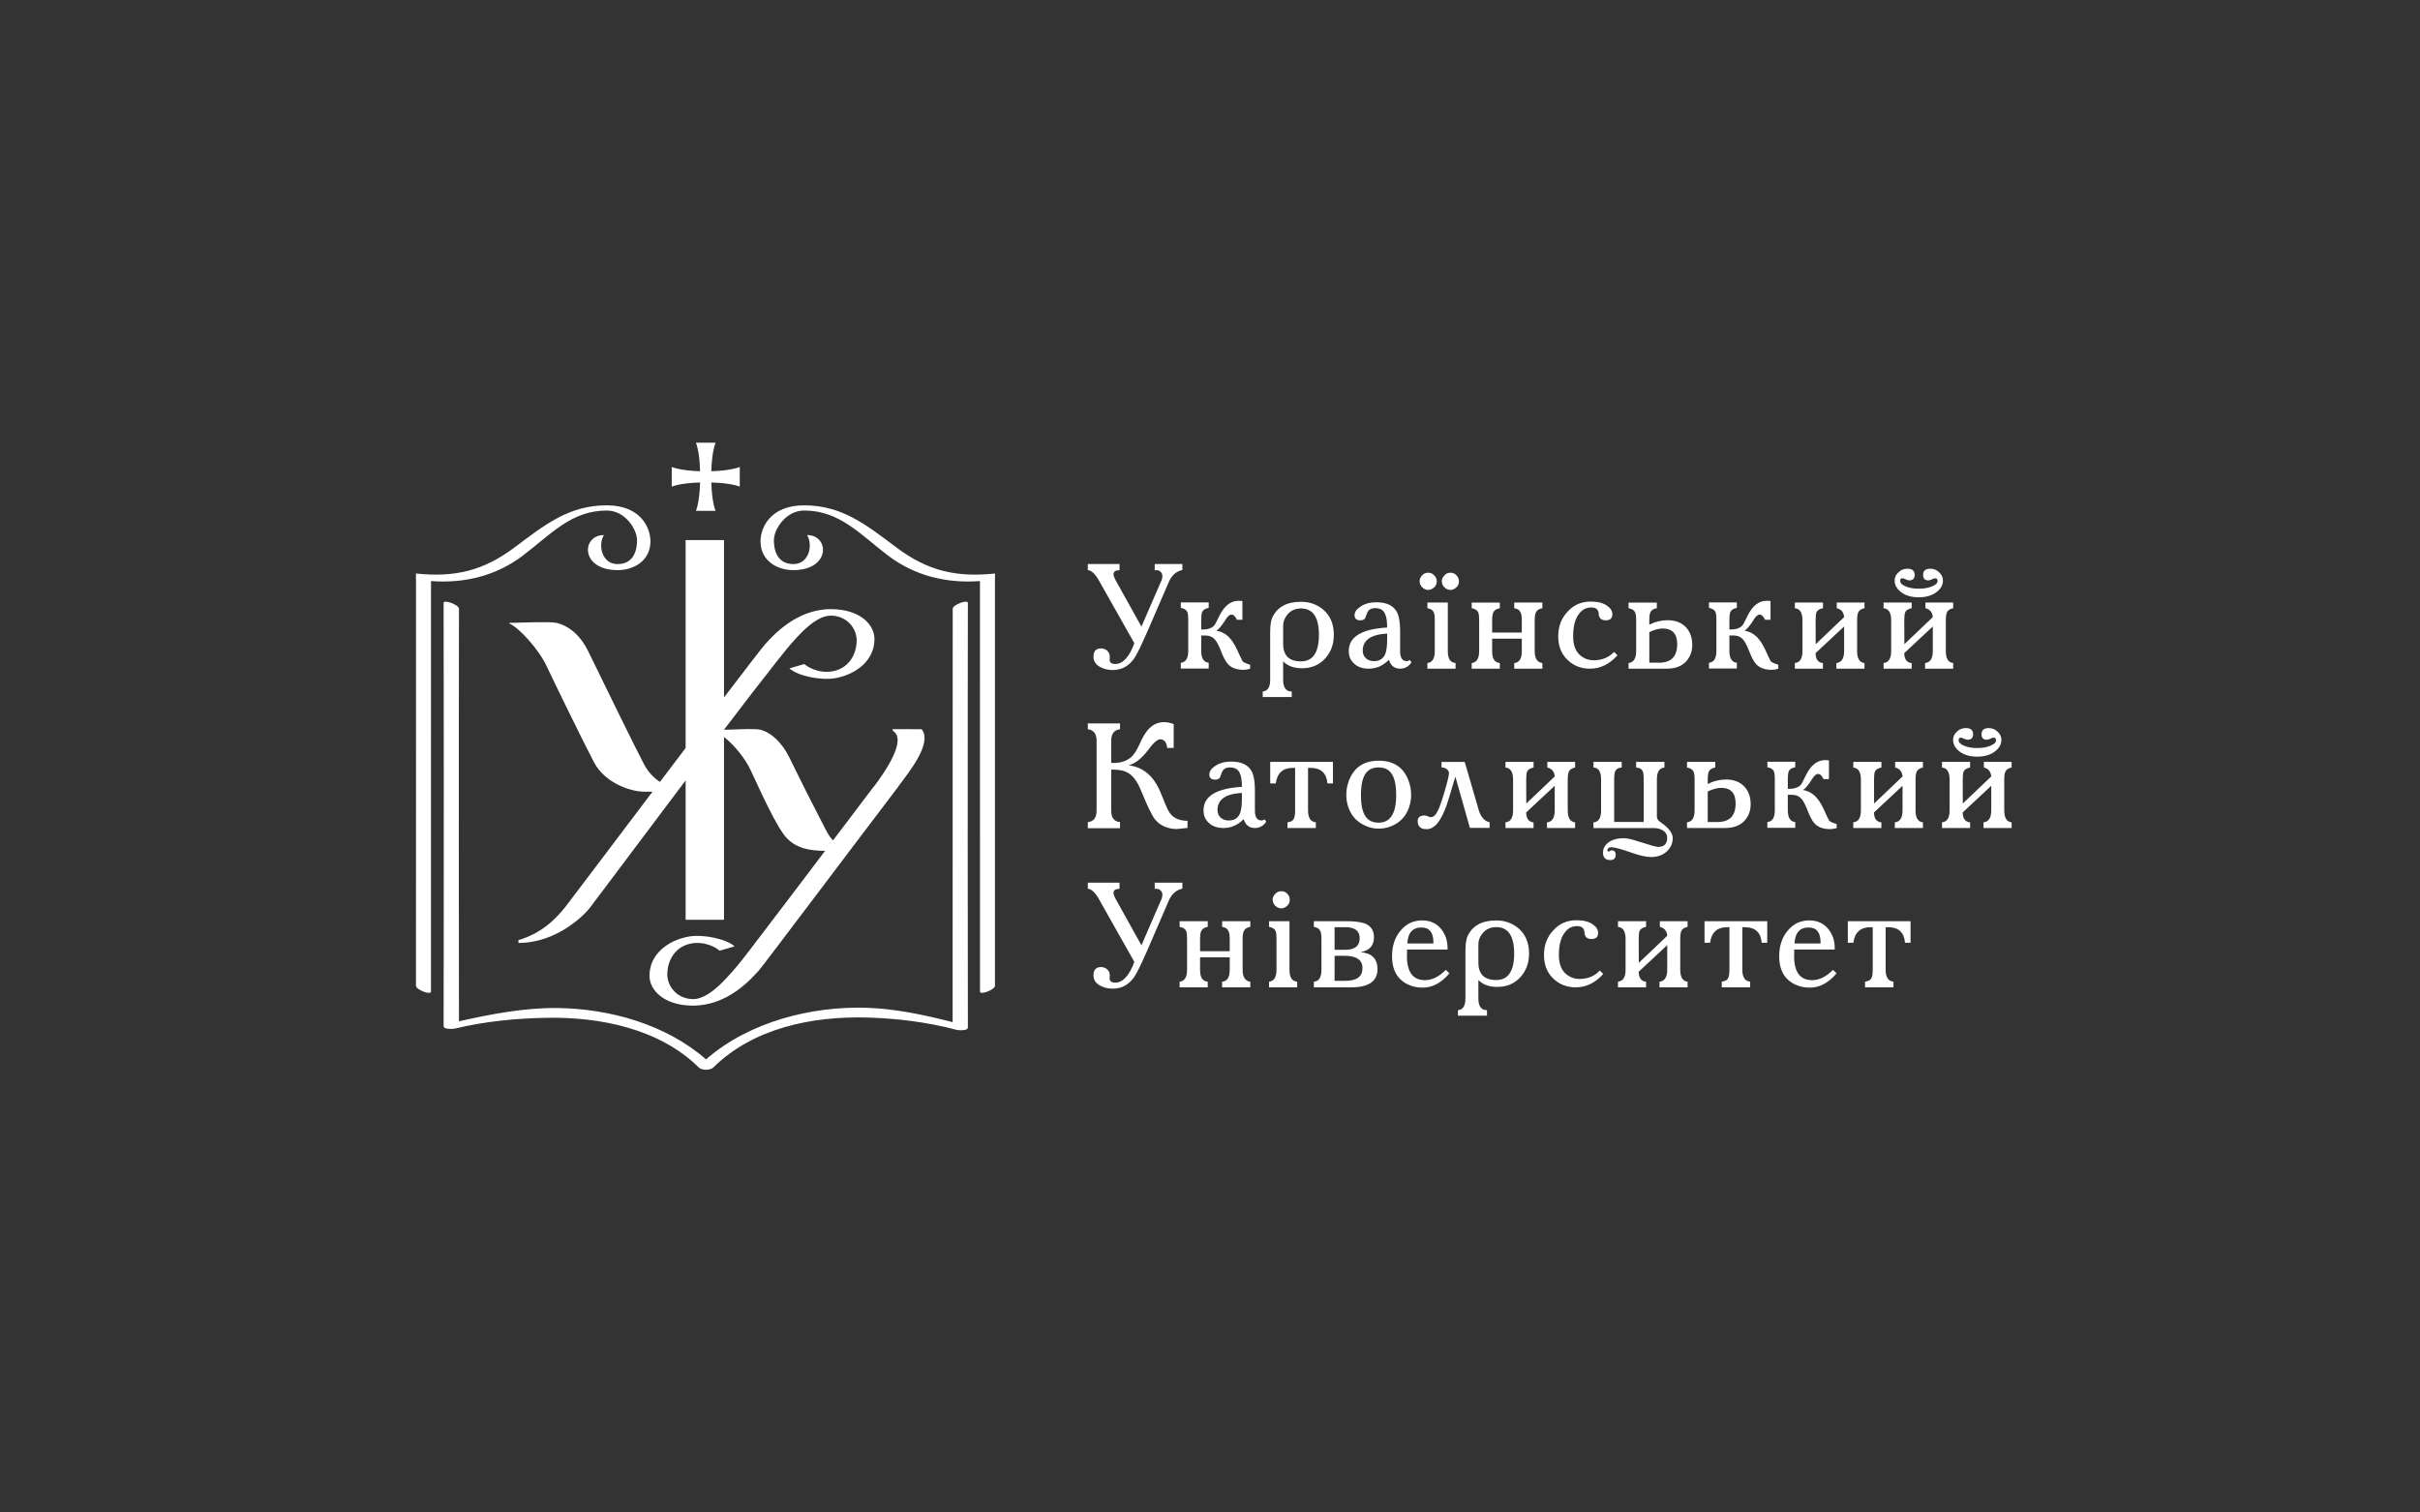 <?xml version="1.0" encoding="UTF-8"?>
<svg xmlns="http://www.w3.org/2000/svg" width="160" height="100" viewBox="0 0 160 100" fill="none">
  <rect x="0" y="0" width="160" height="100" fill="#333333" stroke="none"/>
  <path fill-rule="evenodd" clip-rule="evenodd" d="M46.011 33.777H47.312C47.312 33.777 47.068 33.258 47.029 31.899C48.39 31.938 48.91 32.175 48.91 32.175V30.872C48.91 30.872 48.39 31.116 47.029 31.156C47.068 29.792 47.312 29.271 47.312 29.271H46.011C46.011 29.271 46.249 29.792 46.287 31.156C44.93 31.116 44.413 30.872 44.413 30.872V32.175C44.413 32.175 44.93 31.938 46.287 31.899C46.248 33.259 46.011 33.777 46.011 33.777ZM62.989 40.247C62.992 44.23 62.983 47.258 62.986 51.241C62.99 55.955 62.986 65.599 62.984 67.58C61.123 67.102 59.186 66.688 57.292 66.63C53.657 66.519 49.558 67.547 46.712 70.015L46.679 70.043C44.02 67.712 40.281 66.691 36.873 66.647C34.701 66.619 32.483 67.045 30.345 67.524L30.334 55.703C30.331 50.525 30.345 40.539 30.345 40.247C30.345 39.99 29.33 39.608 29.33 39.865C29.334 43.85 29.337 47.261 29.341 51.246C29.346 56.424 29.33 67.554 29.33 67.846C29.33 68.079 29.98 68.031 30.1 68C32.06 67.529 34.117 67.328 36.127 67.293C39.646 67.228 43.591 67.999 46.203 70.581C46.402 70.778 46.959 70.778 47.157 70.581C49.808 67.963 53.719 67.18 57.292 67.275C59.278 67.328 61.322 67.575 63.248 68.09C63.368 68.122 63.992 68.165 63.992 67.936L63.981 55.796C63.974 50.599 63.992 40.17 63.992 39.867C63.992 39.608 62.988 39.991 62.989 40.247V40.247Z" fill="white"></path>
  <path fill-rule="evenodd" clip-rule="evenodd" d="M34.579 36.726C36.435 35.316 37.775 33.754 40.12 33.754C41.319 33.754 42.119 34.978 42.119 35.726C42.119 36.246 41.98 37.296 40.821 37.296C39.807 37.296 39.514 36.059 39.927 35.377C38.431 35.377 38.351 37.695 40.84 37.695C41.905 37.695 43.004 37.075 43.004 35.789C43.004 34.922 42.39 33.41 40.116 33.41C37.624 33.41 36.031 34.685 34.017 36.196C31.938 37.755 30.061 38.181 27.5 37.919V38.3H27.506L27.503 65.179C27.503 65.436 28.494 65.817 28.494 65.56L28.496 38.418C30.7 38.583 32.806 38.075 34.58 36.727L34.579 36.726ZM59.267 36.196C57.255 34.685 55.662 33.411 53.169 33.411C50.896 33.411 50.282 34.922 50.282 35.787C50.282 37.075 51.38 37.695 52.445 37.695C54.935 37.695 54.854 35.375 53.36 35.375C53.772 36.059 53.478 37.294 52.464 37.294C51.306 37.294 51.166 36.246 51.166 35.724C51.166 34.977 51.967 33.754 53.164 33.754C55.51 33.754 56.85 35.315 58.707 36.726C60.48 38.074 62.587 38.583 64.791 38.417L64.793 65.559C64.793 65.816 65.783 65.434 65.783 65.177L65.782 38.3C65.784 38.3 65.788 37.919 65.788 37.919C63.225 38.182 61.347 37.757 59.269 36.197L59.267 36.196Z" fill="white"></path>
  <path fill-rule="evenodd" clip-rule="evenodd" d="M42.582 50.535C41.969 49.381 39.817 44.954 38.898 43.076C38.279 41.813 37.436 41.332 36.796 41.181C36.356 41.076 34.182 41.182 33.666 41.184V41.218C34.328 41.498 35.643 42.961 36.154 44.067C36.497 44.811 38.556 49.039 39.27 50.395C39.983 51.743 41.544 52.233 42.206 52.314C42.511 52.352 42.828 52.351 43.143 52.343C39.931 56.59 36.972 60.512 37.309 60.047C36.257 61.342 35.256 61.862 34.274 62.16L34.279 62.345C36.845 62.345 38.669 60.452 38.986 60.038C39.545 59.31 42.388 55.501 45.331 51.598V60.813H47.868V48.722C48.411 49.158 49.045 49.845 49.502 50.668C49.748 51.111 50.988 54.024 51.805 55.155C52.491 56.103 53.553 56.252 54.553 56.254C52.863 58.49 51.167 60.721 49.467 62.948C49.013 63.539 48.556 64.112 48.05 64.644C47.849 64.856 46.79 66.058 45.836 66.058C44.79 66.058 44.119 65.237 44.119 64.425C44.119 63.544 44.595 62.626 45.63 62.395C46.612 62.177 47.422 62.7 47.572 62.857C47.572 62.857 48.566 62.576 48.567 62.568C48.001 62.061 46.469 61.764 45.566 61.918C44.169 62.157 42.941 63.09 42.941 64.509C42.941 65.464 43.9 66.488 45.82 66.488C48.128 66.488 49.658 64.725 50.167 64.171C50.414 63.902 56.126 56.302 59.396 52.005H59.389L59.582 51.745C60.046 51.111 61.691 49.096 60.93 48.212L59.024 48.21V48.318C59.995 48.878 58.54 51 57.783 52.005H57.77C56.958 53.075 56.031 54.302 55.075 55.565C54.856 55.349 54.715 55.082 54.566 54.801C53.749 53.232 52.953 51.652 52.177 50.061C51.738 49.148 50.884 48.258 50.018 48.213C49.306 48.176 48.582 48.242 47.867 48.249V48.248C49.208 46.486 50.427 44.9 51.291 43.813C51.755 43.23 52.201 42.65 52.708 42.118C52.909 41.907 53.967 40.703 54.922 40.703C55.968 40.703 56.639 41.523 56.639 42.336C56.639 43.218 56.163 44.136 55.128 44.367C54.146 44.585 53.336 44.061 53.185 43.904C53.185 43.904 52.19 44.185 52.19 44.193C52.756 44.7 54.289 44.997 55.192 44.843C56.588 44.606 57.817 43.672 57.817 42.253C57.817 41.299 56.858 40.274 54.938 40.274C52.629 40.274 51.1 42.039 50.591 42.591C50.414 42.784 49.338 44.183 47.868 46.113V35.707H45.33V49.455C44.772 50.191 44.2 50.946 43.633 51.697C43.189 51.405 42.827 51.005 42.582 50.535ZM78.175 37.687C77.753 37.775 77.446 38.055 77.255 38.528L75.848 41.781C75.435 42.72 75.146 43.308 74.98 43.543C74.621 44.047 74.151 44.3 73.573 44.3C73.262 44.3 72.993 44.236 72.764 44.112C72.452 43.955 72.296 43.723 72.296 43.416C72.296 43.052 72.466 42.87 72.807 42.87C72.948 42.87 73.081 42.92 73.205 43.021C73.319 43.136 73.375 43.262 73.375 43.397L73.365 43.623C73.365 43.807 73.489 43.9 73.736 43.9C74.24 43.9 74.661 43.442 74.998 42.526L72.686 38.434C72.423 37.954 72.168 37.708 71.921 37.696V37.291H74.018V37.696C73.752 37.702 73.62 37.793 73.62 37.968C73.62 38.078 73.697 38.264 73.849 38.523L75.478 41.451H75.458L76.74 38.495C76.814 38.347 76.852 38.212 76.852 38.09C76.854 38.033 76.843 37.976 76.819 37.924C76.795 37.872 76.76 37.826 76.716 37.79C76.634 37.708 76.51 37.681 76.345 37.705V37.291H78.174V37.687L78.175 37.687ZM79.515 41.621C79.855 41.621 80.11 41.533 80.278 41.358C80.335 41.288 80.449 41.074 80.621 40.713C80.947 40.052 81.369 39.722 81.889 39.722C81.995 39.722 82.079 39.727 82.142 39.736V40.977H81.781C81.674 40.748 81.552 40.634 81.415 40.634C81.287 40.634 81.143 40.77 80.983 41.043C80.767 41.385 80.579 41.604 80.416 41.701V41.697C80.795 41.758 81.137 41.961 81.372 42.265C81.545 42.46 81.743 42.82 81.969 43.346C82.072 43.562 82.134 43.689 82.156 43.727C82.233 43.799 82.4 43.875 82.654 43.952V44.215C82.506 44.263 82.36 44.286 82.212 44.286C81.77 44.286 81.436 44.166 81.203 43.924C81.047 43.774 80.873 43.445 80.682 42.937C80.547 42.616 80.432 42.402 80.335 42.293C80.172 42.108 79.96 42.016 79.697 42.016H79.421V43.035C79.421 43.527 79.585 43.789 79.914 43.82V44.201H78.07V43.82C78.397 43.788 78.562 43.526 78.562 43.034V41C78.562 40.736 78.54 40.555 78.497 40.454C78.431 40.319 78.289 40.231 78.07 40.191V39.829H79.914V40.191C79.694 40.231 79.552 40.319 79.486 40.454C79.443 40.554 79.421 40.736 79.421 41V41.62H79.515L79.515 41.621ZM83.486 45.719C83.813 45.687 83.978 45.436 83.978 44.962V41.861C83.978 41.378 84.023 41.038 84.114 40.84C84.433 40.139 85.068 39.788 86.019 39.788C86.579 39.788 87.062 39.957 87.47 40.295C87.947 40.697 88.187 41.256 88.187 41.974C88.187 42.681 87.94 43.256 87.449 43.698C87.076 44.021 86.625 44.182 86.094 44.182C85.549 44.182 85.132 44.032 84.841 43.73H84.836V44.953C84.836 45.464 85.026 45.719 85.404 45.719V46.085H83.485V45.719H83.486ZM84.837 42.57C84.837 43.34 85.229 43.727 86.01 43.727C86.804 43.727 87.201 43.143 87.201 41.974C87.201 40.811 86.807 40.229 86.019 40.229C85.625 40.229 85.316 40.375 85.091 40.666C84.922 40.883 84.837 41.111 84.837 41.353V42.57ZM91.828 43.623C91.443 44.014 91 44.211 90.501 44.211C90.082 44.211 89.755 44.096 89.52 43.867C89.289 43.66 89.174 43.385 89.174 43.039C89.174 42.106 90.019 41.589 91.712 41.489C91.712 41.062 91.663 40.757 91.566 40.572C91.457 40.328 91.239 40.206 90.914 40.206C90.645 40.206 90.467 40.319 90.38 40.545C90.343 40.653 90.303 40.761 90.262 40.869C90.197 40.965 90.089 41.014 89.939 41.014C89.685 41.014 89.558 40.9 89.558 40.671C89.558 40.464 89.683 40.279 89.934 40.117C90.212 39.919 90.57 39.821 91.008 39.821C91.681 39.821 92.132 40.039 92.364 40.478C92.501 40.748 92.57 41.157 92.57 41.704V43.059C92.57 43.495 92.717 43.712 93.012 43.712C93.059 43.712 93.129 43.688 93.224 43.641L93.317 43.802C93.127 44.073 92.88 44.21 92.576 44.21C92.194 44.21 91.946 44.014 91.83 43.622L91.828 43.623ZM91.712 41.889C90.636 41.948 90.098 42.325 90.098 43.021C90.098 43.232 90.172 43.403 90.319 43.535C90.456 43.654 90.633 43.712 90.848 43.712C91.205 43.712 91.451 43.557 91.585 43.247C91.67 43.037 91.712 42.706 91.712 42.251V41.889L91.712 41.889ZM94.011 38.058C94.107 37.93 94.247 37.866 94.428 37.866C94.585 37.866 94.713 37.92 94.813 38.031C94.87 38.081 94.915 38.142 94.945 38.211C94.976 38.28 94.992 38.354 94.992 38.43C94.992 38.605 94.928 38.746 94.799 38.853C94.677 38.953 94.555 39.003 94.43 39.003C94.355 39.002 94.281 38.986 94.213 38.957C94.145 38.927 94.083 38.884 94.032 38.83C93.978 38.778 93.934 38.716 93.904 38.647C93.875 38.579 93.859 38.505 93.858 38.43C93.858 38.295 93.91 38.171 94.012 38.058L94.011 38.058ZM95.723 39.839V43.05C95.723 43.554 95.895 43.815 96.236 43.834V44.211H94.373V43.838C94.698 43.801 94.861 43.538 94.861 43.049V41.01C94.861 40.75 94.838 40.571 94.79 40.474C94.738 40.342 94.598 40.256 94.373 40.211V39.839H95.724L95.723 39.839ZM95.486 38.058C95.585 37.93 95.723 37.866 95.898 37.866C96.06 37.866 96.191 37.92 96.287 38.031C96.342 38.081 96.386 38.143 96.416 38.212C96.445 38.281 96.461 38.355 96.46 38.43C96.463 38.511 96.447 38.591 96.414 38.664C96.38 38.738 96.33 38.803 96.268 38.853C96.146 38.953 96.022 39.003 95.898 39.003C95.823 39.002 95.749 38.987 95.681 38.957C95.612 38.927 95.55 38.884 95.499 38.83C95.445 38.778 95.401 38.716 95.372 38.647C95.342 38.579 95.326 38.505 95.326 38.43C95.326 38.295 95.379 38.172 95.486 38.058ZM97.302 43.84C97.631 43.801 97.795 43.538 97.795 43.05V41.009C97.795 40.75 97.773 40.571 97.73 40.474C97.664 40.342 97.522 40.256 97.303 40.211V39.84H99.161V40.211C98.945 40.256 98.806 40.339 98.744 40.465C98.684 40.562 98.654 40.744 98.654 41.011V41.823H100.615V41.01C100.615 40.756 100.586 40.581 100.527 40.484C100.471 40.34 100.333 40.249 100.114 40.212V39.839H101.975V40.212C101.754 40.255 101.615 40.343 101.558 40.475C101.499 40.571 101.468 40.751 101.468 41.01V43.051C101.468 43.532 101.638 43.795 101.975 43.84V44.211H100.114V43.835C100.448 43.816 100.615 43.554 100.615 43.05V42.227H98.654V43.05C98.654 43.554 98.823 43.815 99.162 43.834V44.21H97.303V43.838L97.302 43.84ZM106.94 43.326C106.411 43.917 105.804 44.211 105.12 44.211C104.551 44.211 104.069 44.029 103.676 43.665C103.241 43.27 103.023 42.741 103.023 42.077C103.023 41.418 103.23 40.873 103.643 40.44C104.041 39.996 104.553 39.773 105.181 39.773C105.635 39.773 105.99 39.864 106.246 40.045C106.484 40.206 106.603 40.393 106.603 40.61C106.603 40.88 106.458 41.014 106.167 41.014C105.867 41.014 105.711 40.865 105.698 40.567V40.548C105.673 40.291 105.51 40.163 105.211 40.163C104.872 40.163 104.601 40.304 104.399 40.586C104.139 40.912 104.009 41.408 104.009 42.075C104.009 42.684 104.189 43.12 104.548 43.383C104.779 43.564 105.052 43.655 105.365 43.655C105.922 43.655 106.373 43.469 106.717 43.1L106.942 43.325L106.94 43.326ZM109.543 39.839V40.212C109.321 40.249 109.178 40.34 109.116 40.484C109.069 40.58 109.045 40.756 109.045 41.01V41.301C109.418 41.107 109.832 41.006 110.252 41.006C110.771 41.006 111.178 41.164 111.476 41.481C111.747 41.778 111.883 42.164 111.883 42.636C111.883 43.041 111.768 43.383 111.536 43.662C111.242 44.028 110.793 44.211 110.189 44.211H107.674V43.84C108.009 43.795 108.176 43.533 108.176 43.051V41.01C108.176 40.751 108.151 40.572 108.101 40.475C108.036 40.343 107.893 40.256 107.674 40.212V39.84H109.542L109.543 39.839ZM109.679 43.816C110.486 43.816 110.889 43.406 110.889 42.589C110.889 41.899 110.568 41.555 109.928 41.555C109.671 41.555 109.377 41.634 109.046 41.794V43.816H109.679ZM114.433 41.621C114.773 41.621 115.029 41.532 115.197 41.358C115.255 41.287 115.368 41.073 115.54 40.713C115.866 40.052 116.288 39.721 116.807 39.721C116.913 39.721 116.998 39.726 117.06 39.736V40.976H116.699C116.592 40.747 116.47 40.633 116.333 40.633C116.205 40.633 116.061 40.77 115.902 41.043C115.686 41.384 115.496 41.604 115.334 41.7V41.696C115.713 41.757 116.055 41.96 116.29 42.265C116.463 42.459 116.662 42.819 116.887 43.345C116.99 43.562 117.054 43.689 117.074 43.727C117.153 43.798 117.318 43.874 117.572 43.951V44.214C117.424 44.262 117.278 44.285 117.131 44.285C116.69 44.285 116.354 44.165 116.122 43.924C115.966 43.773 115.792 43.444 115.602 42.937C115.467 42.616 115.352 42.401 115.254 42.292C115.092 42.107 114.879 42.015 114.617 42.015H114.34V43.034C114.34 43.526 114.504 43.788 114.833 43.82V44.2H112.989V43.819C113.316 43.787 113.481 43.526 113.481 43.033V40.999C113.481 40.736 113.459 40.554 113.415 40.453C113.35 40.319 113.207 40.231 112.989 40.19V39.828H114.833V40.19C114.614 40.231 114.471 40.319 114.406 40.453C114.361 40.554 114.34 40.736 114.34 40.999V41.619H114.434L114.433 41.621ZM120.528 39.839V40.211C120.306 40.255 120.163 40.342 120.1 40.474C120.06 40.57 120.04 40.75 120.04 41.009L120.045 42.593L121.925 40.802C121.901 40.483 121.738 40.285 121.437 40.209V39.839H123.273V40.21C123.069 40.255 122.934 40.339 122.869 40.465C122.812 40.568 122.785 40.75 122.785 41.011V43.05C122.785 43.539 122.947 43.802 123.273 43.84V44.212H121.414V43.84C121.754 43.801 121.925 43.538 121.925 43.05V41.42L120.038 43.182C120.042 43.589 120.205 43.809 120.526 43.84V44.211H118.669V43.836C119.003 43.804 119.171 43.542 119.171 43.05V41.01C119.171 40.505 119.004 40.241 118.669 40.215V39.839H120.527L120.528 39.839ZM126.392 39.839V40.211C126.17 40.255 126.028 40.342 125.965 40.474C125.924 40.57 125.903 40.75 125.903 41.009L125.908 42.593L127.789 40.802C127.763 40.483 127.601 40.285 127.301 40.209V39.839H129.136V40.21C128.932 40.255 128.798 40.339 128.732 40.465C128.676 40.568 128.649 40.75 128.649 41.011V43.05C128.649 43.539 128.81 43.802 129.136 43.84V44.212H127.278V43.84C127.618 43.801 127.789 43.538 127.789 43.05V41.42L125.902 43.182C125.906 43.589 126.069 43.809 126.39 43.84V44.211H124.533V43.836C124.867 43.804 125.035 43.542 125.035 43.05V41.01C125.035 40.505 124.868 40.241 124.533 40.215V39.839H126.391L126.392 39.839ZM125.665 39.129C125.405 38.919 125.272 38.678 125.267 38.405C125.261 38.181 125.344 37.992 125.519 37.841C125.673 37.681 125.87 37.602 126.111 37.602C126.43 37.602 126.589 37.738 126.589 38.011C126.589 38.252 126.466 38.373 126.219 38.373C126.172 38.373 126.08 38.343 125.942 38.283C125.889 38.252 125.829 38.235 125.768 38.235C125.678 38.235 125.632 38.292 125.632 38.405C125.632 38.543 125.741 38.659 125.956 38.753C126.198 38.866 126.497 38.922 126.857 38.922C127.23 38.922 127.534 38.866 127.771 38.753C127.994 38.659 128.105 38.543 128.105 38.405C128.105 38.292 128.051 38.235 127.945 38.235C127.887 38.238 127.831 38.254 127.781 38.283C127.649 38.343 127.554 38.373 127.494 38.373C127.263 38.373 127.148 38.251 127.148 38.01C127.148 37.737 127.307 37.601 127.625 37.601C127.856 37.601 128.052 37.683 128.212 37.845C128.293 37.914 128.357 38 128.4 38.096C128.443 38.193 128.464 38.299 128.461 38.405C128.454 38.678 128.319 38.918 128.058 39.129C127.754 39.37 127.354 39.491 126.856 39.491C126.366 39.491 125.968 39.37 125.665 39.129V39.129ZM74.051 47.83V48.215C73.663 48.26 73.469 48.512 73.469 48.973V50.439C73.486 50.442 73.538 50.444 73.63 50.444C74.126 50.444 74.524 50.306 74.82 50.03C74.992 49.86 75.159 49.602 75.318 49.255C75.521 48.791 75.712 48.46 75.89 48.262C76.188 47.918 76.54 47.746 76.951 47.746C77.182 47.746 77.398 47.789 77.599 47.877V49.452H77.171C77.128 49.07 76.972 48.879 76.707 48.879C76.519 48.879 76.247 49.123 75.89 49.612C75.474 50.154 75.056 50.482 74.638 50.594V50.604C75.592 50.719 76.291 51.32 76.735 52.404C77.004 53.081 77.182 53.493 77.269 53.641C77.51 54.058 77.924 54.267 78.512 54.27V54.74C78.318 54.766 78.076 54.79 77.785 54.815C77.166 54.796 76.687 54.578 76.349 54.157C76.162 53.916 75.86 53.291 75.444 52.282C75.207 51.674 74.901 51.27 74.529 51.069C74.307 50.947 73.991 50.885 73.582 50.885H73.469V53.598C73.469 54.071 73.663 54.323 74.05 54.354V54.758H71.921V54.354C72.308 54.316 72.502 54.065 72.502 53.598V48.973C72.502 48.512 72.308 48.26 71.921 48.215V47.83H74.051ZM82.228 54.157C81.842 54.548 81.4 54.745 80.899 54.745C80.481 54.745 80.154 54.63 79.919 54.402C79.688 54.195 79.572 53.919 79.572 53.574C79.572 52.641 80.418 52.123 82.11 52.024C82.11 51.598 82.062 51.292 81.965 51.107C81.856 50.862 81.638 50.74 81.314 50.74C81.044 50.74 80.866 50.853 80.778 51.078C80.741 51.187 80.702 51.295 80.661 51.403C80.595 51.5 80.488 51.548 80.337 51.548C80.083 51.548 79.957 51.434 79.957 51.206C79.957 50.998 80.082 50.814 80.332 50.651C80.611 50.452 80.969 50.354 81.407 50.354C82.079 50.354 82.532 50.573 82.763 51.012C82.901 51.281 82.969 51.691 82.969 52.239V53.593C82.969 54.028 83.116 54.246 83.41 54.246C83.457 54.246 83.527 54.223 83.621 54.175L83.715 54.336C83.525 54.608 83.277 54.744 82.974 54.744C82.591 54.744 82.343 54.548 82.228 54.157ZM82.109 52.424C81.034 52.483 80.495 52.86 80.495 53.556C80.495 53.767 80.569 53.937 80.716 54.069C80.853 54.188 81.031 54.247 81.246 54.247C81.602 54.247 81.847 54.093 81.982 53.782C82.067 53.573 82.109 53.24 82.109 52.786V52.424L82.109 52.424ZM88.129 50.374V51.799H87.764C87.706 51.112 87.334 50.769 86.641 50.769H86.482V53.584C86.482 54.076 86.654 54.338 86.998 54.369V54.745H85.121V54.373C85.344 54.339 85.481 54.264 85.534 54.148C85.597 54.039 85.628 53.85 85.628 53.584V50.769H85.483C84.817 50.769 84.439 51.113 84.347 51.799H83.981V50.374H88.129L88.129 50.374ZM93.228 51.949C93.275 52.143 93.299 52.362 93.299 52.606C93.299 52.763 93.275 52.945 93.228 53.152C93.065 53.804 92.71 54.267 92.163 54.543C91.853 54.704 91.508 54.788 91.159 54.787C90.812 54.79 90.47 54.706 90.164 54.543C89.608 54.267 89.246 53.804 89.081 53.152C89.037 52.973 89.013 52.79 89.01 52.606C89.01 52.362 89.034 52.143 89.081 51.949C89.365 50.845 90.058 50.294 91.159 50.294C92.263 50.294 92.953 50.846 93.228 51.949ZM90.334 51.084C90.099 51.363 89.981 51.859 89.981 52.573C89.981 53.062 90.032 53.431 90.132 53.678C90.298 54.155 90.635 54.392 91.146 54.392C91.921 54.392 92.309 53.786 92.309 52.573C92.309 51.859 92.19 51.363 91.952 51.084C91.78 50.855 91.511 50.74 91.145 50.74C90.785 50.74 90.514 50.855 90.334 51.084ZM96.84 50.374L97.793 53.641C97.943 54.06 98.174 54.302 98.487 54.365V54.736H97.183L96.23 51.375L96.211 51.385C95.877 52.51 95.691 53.116 95.658 53.204C95.282 54.282 94.84 54.821 94.331 54.821C94.183 54.821 94.075 54.804 94.007 54.77C93.822 54.684 93.731 54.524 93.731 54.289C93.731 54.042 93.883 53.917 94.189 53.917C94.249 53.917 94.322 53.937 94.41 53.97C94.463 54.001 94.522 54.021 94.584 54.028C94.652 54.028 94.701 54.017 94.729 53.998C94.926 53.929 95.127 53.562 95.335 52.899C95.647 51.91 95.803 51.307 95.803 51.084C95.741 50.864 95.575 50.75 95.306 50.741V50.375H96.841L96.84 50.374ZM101.394 50.374V50.746C101.172 50.789 101.03 50.877 100.967 51.009C100.927 51.105 100.906 51.285 100.906 51.544L100.911 53.127L102.792 51.337C102.767 51.017 102.604 50.82 102.304 50.744V50.373H104.139V50.744C103.935 50.788 103.801 50.873 103.735 50.998C103.679 51.101 103.652 51.283 103.652 51.544V53.584C103.652 54.073 103.813 54.336 104.139 54.373V54.744H102.281V54.373C102.621 54.334 102.792 54.071 102.792 53.584V51.953L100.905 53.715C100.909 54.123 101.072 54.342 101.392 54.373V54.745H99.536V54.368C99.87 54.338 100.038 54.076 100.038 53.584V51.544C100.038 51.039 99.871 50.774 99.536 50.749V50.374H101.394ZM110.045 50.75C109.713 50.776 109.547 51.032 109.547 51.525V53.993C109.547 54.134 109.631 54.259 109.8 54.369C110.329 54.733 110.593 55.078 110.593 55.404C110.593 55.745 110.471 56.033 110.228 56.268C109.956 56.531 109.602 56.663 109.167 56.663C108.861 56.663 108.472 56.581 107.999 56.419C107.233 56.149 106.748 56.015 106.545 56.015C106.367 56.015 106.278 56.09 106.278 56.244C106.278 56.279 106.297 56.296 106.334 56.296C106.4 56.296 106.435 56.287 106.443 56.267C106.455 56.252 106.471 56.24 106.488 56.231C106.506 56.223 106.526 56.219 106.546 56.22C106.73 56.22 106.822 56.316 106.822 56.511C106.822 56.747 106.703 56.864 106.465 56.864C106.143 56.864 105.982 56.698 105.982 56.366C105.982 56.133 106.08 55.929 106.277 55.75C106.534 55.531 106.891 55.421 107.347 55.421C107.588 55.421 107.923 55.495 108.352 55.642C109.09 55.878 109.512 55.995 109.618 55.995C110.025 55.995 110.228 55.794 110.228 55.393C110.228 55.19 110.138 55.028 109.956 54.909C109.767 54.799 109.551 54.744 109.332 54.75H105.353V54.374C105.688 54.348 105.856 54.087 105.856 53.589V51.525C105.856 51.014 105.689 50.754 105.354 50.748V50.373H107.221V50.749C107.011 50.755 106.868 50.832 106.794 50.98C106.747 51.076 106.723 51.259 106.723 51.525V54.345H108.674V51.525C108.674 51.258 108.652 51.077 108.604 50.979C108.53 50.831 108.386 50.754 108.174 50.748V50.373H110.045V50.749L110.045 50.75ZM113.405 50.374V50.746C113.183 50.783 113.041 50.874 112.978 51.018C112.932 51.114 112.908 51.29 112.908 51.544V51.835C113.28 51.641 113.694 51.539 114.114 51.539C114.633 51.539 115.041 51.697 115.338 52.014C115.61 52.311 115.746 52.697 115.746 53.169C115.746 53.573 115.63 53.916 115.399 54.194C115.103 54.56 114.655 54.745 114.051 54.745H111.537V54.372C111.873 54.329 112.04 54.066 112.04 53.583V51.544C112.04 51.284 112.014 51.105 111.965 51.009C111.899 50.876 111.757 50.788 111.538 50.745V50.373H113.405L113.405 50.374ZM113.542 54.35C114.349 54.35 114.752 53.942 114.752 53.123C114.752 52.435 114.431 52.09 113.791 52.09C113.534 52.09 113.24 52.17 112.908 52.329V54.351L113.542 54.35ZM118.296 52.156C118.637 52.156 118.892 52.068 119.06 51.892C119.118 51.823 119.231 51.609 119.403 51.248C119.729 50.587 120.151 50.256 120.67 50.256C120.776 50.256 120.861 50.261 120.923 50.27V51.512H120.562C120.455 51.282 120.333 51.168 120.196 51.168C120.068 51.168 119.924 51.304 119.764 51.577C119.548 51.919 119.36 52.138 119.196 52.235V52.23C119.576 52.291 119.917 52.495 120.152 52.799C120.326 52.993 120.525 53.354 120.749 53.88C120.852 54.096 120.915 54.223 120.937 54.26C121.015 54.333 121.181 54.408 121.434 54.485V54.748C121.287 54.796 121.14 54.818 120.993 54.818C120.552 54.818 120.217 54.698 119.984 54.457C119.828 54.306 119.654 53.978 119.464 53.47C119.33 53.15 119.214 52.935 119.117 52.825C118.954 52.641 118.742 52.548 118.479 52.548H118.202V53.569C118.202 54.06 118.366 54.322 118.695 54.353V54.734H116.851V54.353C117.178 54.321 117.343 54.06 117.343 53.568V51.534C117.343 51.27 117.321 51.089 117.278 50.988C117.212 50.853 117.07 50.765 116.851 50.725V50.362H118.695V50.725C118.477 50.765 118.334 50.853 118.268 50.988C118.223 51.088 118.202 51.27 118.202 51.534V52.154H118.296V52.156ZM124.391 50.374V50.746C124.169 50.789 124.026 50.877 123.964 51.009C123.923 51.105 123.903 51.285 123.903 51.544L123.908 53.127L125.788 51.337C125.762 51.017 125.601 50.82 125.3 50.744V50.373H127.136V50.744C126.932 50.788 126.797 50.873 126.732 50.998C126.675 51.101 126.648 51.283 126.648 51.544V53.584C126.648 54.073 126.81 54.336 127.136 54.373V54.744H125.277V54.373C125.617 54.334 125.788 54.071 125.788 53.584V51.953L123.901 53.715C123.905 54.123 124.068 54.342 124.389 54.373V54.745H122.532V54.368C122.866 54.338 123.034 54.076 123.034 53.584V51.544C123.034 51.039 122.867 50.774 122.532 50.749V50.374H124.39H124.391ZM130.255 50.374V50.746C130.033 50.789 129.891 50.877 129.828 51.009C129.787 51.105 129.767 51.285 129.767 51.544L129.772 53.127L131.652 51.337C131.628 51.017 131.466 50.82 131.165 50.744V50.373H133V50.744C132.796 50.788 132.661 50.873 132.596 50.998C132.539 51.101 132.512 51.283 132.512 51.544V53.584C132.512 54.073 132.674 54.336 133 54.373V54.744H131.141V54.373C131.482 54.334 131.653 54.071 131.653 53.584V51.953L129.766 53.715C129.77 54.123 129.933 54.342 130.254 54.373V54.745H128.397V54.368C128.732 54.338 128.899 54.076 128.899 53.584V51.544C128.899 51.039 128.732 50.774 128.397 50.749V50.374H130.255ZM129.528 49.664C129.268 49.454 129.135 49.213 129.13 48.941C129.124 48.715 129.207 48.527 129.382 48.376C129.536 48.217 129.733 48.137 129.974 48.137C130.293 48.137 130.452 48.274 130.452 48.547C130.452 48.788 130.329 48.908 130.082 48.908C130.034 48.908 129.943 48.879 129.805 48.82C129.752 48.789 129.692 48.772 129.631 48.773C129.54 48.773 129.495 48.828 129.495 48.941C129.495 49.079 129.604 49.195 129.819 49.289C130.061 49.402 130.36 49.458 130.72 49.458C131.093 49.458 131.397 49.402 131.634 49.289C131.856 49.195 131.968 49.079 131.968 48.941C131.968 48.828 131.914 48.772 131.808 48.772C131.75 48.774 131.694 48.79 131.644 48.819C131.512 48.878 131.417 48.907 131.357 48.907C131.126 48.907 131.011 48.788 131.011 48.547C131.011 48.274 131.17 48.138 131.488 48.138C131.719 48.138 131.915 48.22 132.075 48.382C132.156 48.45 132.22 48.536 132.263 48.633C132.306 48.73 132.327 48.836 132.324 48.942C132.317 49.214 132.182 49.455 131.921 49.665C131.617 49.907 131.217 50.027 130.719 50.027C130.229 50.027 129.832 49.907 129.528 49.665V49.664ZM78.175 58.755C77.753 58.842 77.446 59.122 77.255 59.595L75.848 62.848C75.435 63.788 75.146 64.376 74.98 64.61C74.621 65.114 74.151 65.366 73.573 65.366C73.262 65.366 72.993 65.303 72.764 65.178C72.452 65.022 72.296 64.79 72.296 64.483C72.296 64.12 72.466 63.937 72.807 63.937C72.948 63.937 73.081 63.989 73.205 64.089C73.319 64.204 73.375 64.33 73.375 64.465L73.365 64.689C73.365 64.875 73.489 64.967 73.736 64.967C74.24 64.967 74.661 64.51 74.998 63.595L72.686 59.5C72.423 59.022 72.168 58.775 71.921 58.762V58.358H74.018V58.762C73.752 58.769 73.62 58.86 73.62 59.036C73.62 59.145 73.697 59.331 73.849 59.59L75.478 62.519H75.458L76.74 59.563C76.814 59.415 76.852 59.28 76.852 59.158C76.854 59.101 76.843 59.044 76.819 58.991C76.796 58.939 76.76 58.893 76.716 58.857C76.634 58.776 76.51 58.748 76.345 58.773V58.358H78.174V58.755H78.175ZM77.992 64.907C78.32 64.87 78.484 64.606 78.484 64.118V62.078C78.484 61.818 78.463 61.639 78.419 61.542C78.354 61.41 78.211 61.323 77.992 61.279V60.907H79.85V61.279C79.634 61.323 79.495 61.408 79.433 61.534C79.373 61.63 79.343 61.812 79.343 62.079V62.892H81.304V62.078C81.304 61.825 81.274 61.648 81.214 61.552C81.159 61.408 81.022 61.317 80.802 61.279V60.907H82.665V61.279C82.442 61.324 82.303 61.411 82.247 61.542C82.188 61.64 82.157 61.819 82.157 62.078V64.118C82.157 64.601 82.327 64.865 82.665 64.907V65.28H80.802V64.904C81.136 64.884 81.304 64.623 81.304 64.119V63.297H79.343V64.119C79.343 64.624 79.512 64.886 79.85 64.904V65.28H77.992V64.908V64.907ZM85.255 60.908V64.118C85.255 64.622 85.424 64.884 85.763 64.903V65.278H83.904V64.906C84.233 64.868 84.397 64.605 84.397 64.117V62.077C84.397 61.817 84.376 61.638 84.331 61.541C84.266 61.41 84.123 61.323 83.904 61.278V60.907H85.255V60.908ZM84.299 59.118C84.399 58.989 84.537 58.925 84.711 58.925C84.784 58.922 84.856 58.935 84.923 58.962C84.991 58.99 85.051 59.032 85.101 59.084C85.156 59.135 85.2 59.197 85.23 59.266C85.259 59.334 85.275 59.409 85.274 59.484C85.274 59.662 85.211 59.803 85.083 59.907C84.961 60.007 84.838 60.057 84.712 60.057C84.569 60.057 84.436 60 84.314 59.883C84.26 59.831 84.217 59.769 84.187 59.701C84.157 59.632 84.141 59.558 84.141 59.484C84.141 59.349 84.192 59.227 84.299 59.118ZM89.119 60.908C89.529 60.908 89.891 60.953 90.207 61.043C90.629 61.2 90.841 61.508 90.841 61.965C90.841 62.51 90.556 62.838 89.987 62.947L89.945 62.952C90.699 63.016 91.075 63.388 91.075 64.071C91.075 64.877 90.494 65.279 89.33 65.279H86.867V64.903C87.202 64.884 87.369 64.623 87.369 64.118V62.078C87.369 61.831 87.343 61.655 87.294 61.552C87.228 61.408 87.086 61.317 86.867 61.28V60.908H89.12L89.119 60.908ZM88.237 62.797H88.936C89.578 62.797 89.898 62.542 89.898 62.031C89.898 61.545 89.578 61.302 88.936 61.302H88.237V62.797ZM88.237 64.847H88.965C89.709 64.847 90.081 64.566 90.081 64.006C90.081 63.463 89.681 63.192 88.881 63.192H88.238L88.237 64.847ZM95.827 64.352C95.3 64.981 94.713 65.298 94.062 65.298C93.571 65.298 93.14 65.165 92.768 64.902C92.28 64.545 92.036 63.987 92.036 63.229C92.036 62.527 92.229 61.955 92.614 61.513C92.976 61.075 93.448 60.855 94.03 60.855C94.568 60.855 94.992 61.052 95.301 61.448C95.571 61.796 95.705 62.2 95.705 62.661V62.779H93.03C93.023 62.922 93.02 63.067 93.021 63.211C93.021 64.273 93.419 64.804 94.213 64.804C94.688 64.804 95.148 64.577 95.592 64.123L95.826 64.354L95.827 64.352ZM94.771 62.308C94.771 61.651 94.507 61.322 93.978 61.322C93.39 61.322 93.08 61.675 93.049 62.38H94.771V62.308ZM96.395 66.788C96.722 66.757 96.887 66.504 96.887 66.031V62.929C96.887 62.447 96.932 62.107 97.023 61.909C97.342 61.208 97.977 60.856 98.927 60.856C99.488 60.856 99.971 61.026 100.378 61.364C100.856 61.765 101.095 62.325 101.095 63.042C101.095 63.75 100.85 64.326 100.359 64.767C99.986 65.09 99.534 65.251 99.003 65.251C98.459 65.251 98.04 65.101 97.75 64.8H97.745V66.022C97.745 66.533 97.935 66.789 98.313 66.789V67.154H96.394V66.789L96.395 66.788ZM97.745 63.639C97.745 64.409 98.137 64.796 98.918 64.796C99.713 64.796 100.11 64.212 100.11 63.042C100.11 61.881 99.715 61.298 98.927 61.298C98.533 61.298 98.224 61.444 97.999 61.734C97.83 61.951 97.745 62.181 97.745 62.421V63.639ZM105.999 64.395C105.471 64.986 104.863 65.279 104.179 65.279C103.609 65.279 103.128 65.097 102.734 64.734C102.298 64.339 102.082 63.809 102.082 63.145C102.082 62.487 102.287 61.942 102.7 61.509C103.097 61.064 103.611 60.842 104.239 60.842C104.693 60.842 105.048 60.933 105.304 61.114C105.542 61.275 105.661 61.463 105.661 61.679C105.661 61.949 105.516 62.084 105.225 62.084C104.924 62.084 104.769 61.934 104.756 61.636V61.617C104.731 61.36 104.568 61.232 104.268 61.232C103.93 61.232 103.659 61.373 103.456 61.656C103.197 61.981 103.067 62.478 103.067 63.145C103.067 63.754 103.247 64.189 103.606 64.452C103.837 64.633 104.11 64.725 104.422 64.725C104.98 64.725 105.43 64.54 105.773 64.169L106 64.395H105.999ZM108.832 60.908V61.279C108.61 61.324 108.468 61.41 108.405 61.542C108.364 61.639 108.345 61.818 108.345 62.078L108.349 63.662L110.23 61.871C110.205 61.551 110.043 61.355 109.742 61.279V60.907H111.577V61.279C111.373 61.324 111.238 61.407 111.173 61.533C111.116 61.636 111.09 61.818 111.09 62.078V64.118C111.09 64.606 111.251 64.87 111.577 64.907V65.279H109.719V64.907C110.059 64.87 110.23 64.606 110.23 64.118V62.487L108.343 64.248C108.347 64.656 108.51 64.876 108.831 64.907V65.279H106.974V64.903C107.309 64.871 107.476 64.61 107.476 64.118V62.078C107.476 61.574 107.309 61.31 106.974 61.285V60.908H108.832ZM116.842 60.908V62.332H116.476C116.42 61.645 116.046 61.303 115.355 61.303H115.195V64.118C115.195 64.609 115.368 64.871 115.711 64.902V65.278H113.835V64.906C114.058 64.872 114.195 64.797 114.248 64.682C114.311 64.573 114.342 64.383 114.342 64.117V61.302H114.198C113.53 61.302 113.153 61.645 113.062 62.331H112.696V60.907H116.843L116.842 60.908ZM121.425 64.353C120.898 64.982 120.31 65.298 119.66 65.298C119.169 65.298 118.737 65.165 118.365 64.902C117.877 64.545 117.633 63.987 117.633 63.229C117.633 62.527 117.826 61.955 118.211 61.513C118.573 61.075 119.045 60.855 119.627 60.855C120.165 60.855 120.589 61.052 120.898 61.448C121.168 61.796 121.303 62.2 121.303 62.661V62.779H118.628C118.622 62.857 118.619 63.001 118.619 63.211C118.619 64.273 119.016 64.804 119.81 64.804C120.285 64.804 120.746 64.577 121.19 64.123L121.424 64.354L121.425 64.353ZM120.368 62.308C120.368 61.651 120.105 61.322 119.575 61.322C118.988 61.322 118.678 61.675 118.647 62.38H120.369V62.309L120.368 62.308ZM126.318 60.909V62.333H125.952C125.896 61.646 125.522 61.303 124.831 61.303H124.671V64.118C124.671 64.61 124.843 64.872 125.187 64.903V65.279H123.31V64.907C123.532 64.873 123.67 64.798 123.723 64.682C123.786 64.573 123.817 64.384 123.817 64.118V61.303H123.671C123.005 61.303 122.627 61.645 122.535 62.332H122.17V60.907H126.318V60.909Z" fill="white"></path>
</svg>
